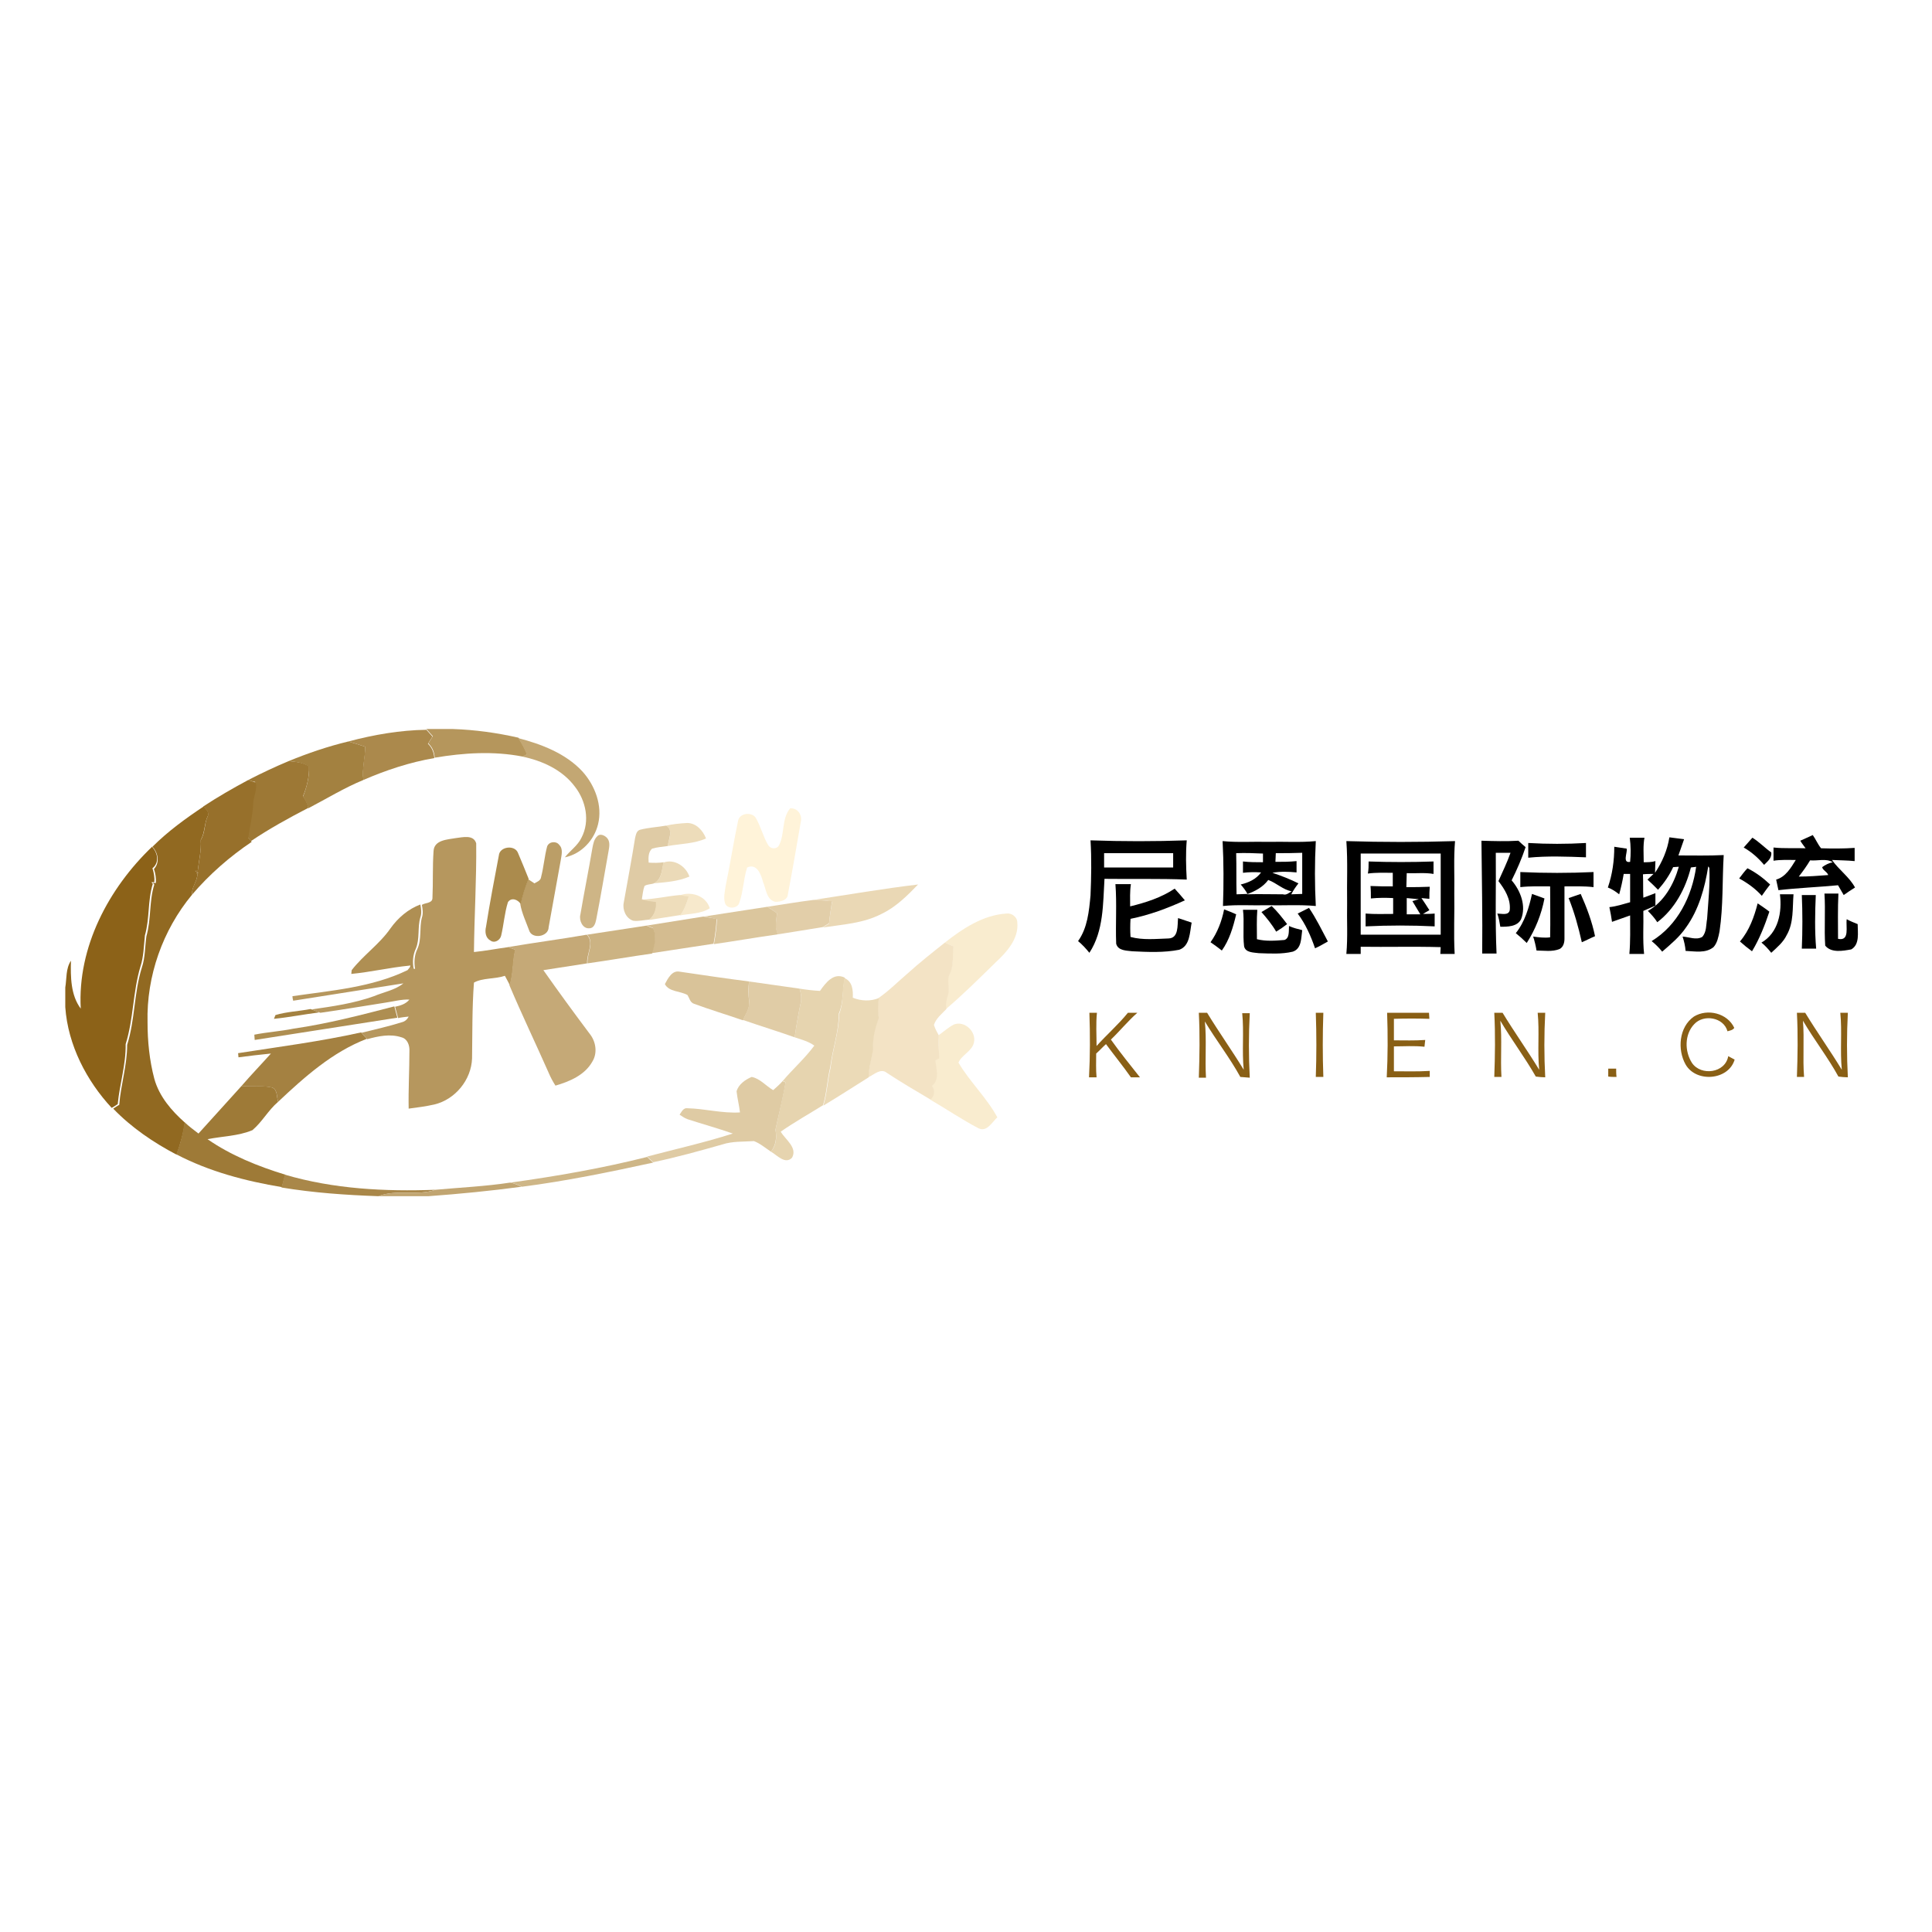 <?xml version="1.0" encoding="utf-8"?>
<!-- Generator: Adobe Illustrator 21.1.0, SVG Export Plug-In . SVG Version: 6.00 Build 0)  -->
<svg version="1.1" id="Layer_1" xmlns="http://www.w3.org/2000/svg" xmlns:xlink="http://www.w3.org/1999/xlink" x="0px" y="0px"
	 viewBox="0 0 512 512" style="enable-background:new 0 0 512 512;" xml:space="preserve">
<style type="text/css">
	.st0{fill:#FFFFFF;}
	.st1{fill:#B5965C;}
	.st2{fill:#AB894C;}
	.st3{fill:#C3A773;}
	.st4{fill:#A38140;}
	.st5{fill:#9D7835;}
	.st6{fill:#97702B;}
	.st7{fill:#916921;}
	.st8{fill:#FFF3D9;}
	.st9{fill:#EDDCBA;}
	.st10{fill:#DFCBA5;}
	.st11{fill:#B6975E;}
	.st12{fill:#CEB586;}
	.st13{fill:#BB9E67;}
	.st14{fill:#8C6218;}
	.st15{fill:#AB8B4D;}
	.st16{fill:#EBDAB8;}
	.st17{fill:#EAD8B5;}
	.st18{fill:#F7E9CC;}
	.st19{fill:#EEDDBB;}
	.st20{fill:#E2CEA9;}
	.st21{fill:#AF8F53;}
	.st22{fill:#DBC69D;}
	.st23{fill:#F9ECCF;}
	.st24{fill:#D4BC90;}
	.st25{fill:#CCB383;}
	.st26{fill:#C5A977;}
	.st27{fill:#F3E3C5;}
	.st28{fill:#D9C399;}
	.st29{fill:#E6D4AF;}
	.st30{fill:#EBDAB7;}
	.st31{fill:#E0CCA6;}
	.st32{fill:#AE8E51;}
	.st33{fill:#895F15;}
	.st34{fill:#A48141;}
	.st35{fill:#DFCBA4;}
	.st36{fill:#9E7A37;}
	.st37{fill:#CEB687;}
	.st38{fill:#A98749;}
	.st39{fill:#C1A571;}
</style>
<rect class="st0" width="512" height="512"/>
<g id="_x23_b5965cff">
	<path class="st1" d="M112.9,193.2h7.2c5.8,0.2,11.6,1,17.3,2.3c0.9,1.4,1.7,2.9,2.3,4.4c-0.3,0.2-0.9,0.5-1.2,0.6
		c-7.7-1.5-15.6-1-23.3,0.3c-0.1-1.5-0.6-2.8-1.7-3.8c0.4-0.6,0.8-1.3,1.2-1.9c-0.5-0.6-1.1-1.2-1.6-1.8L112.9,193.2z"/>
</g>
<g id="_x23_ab894cff">
	<path class="st2" d="M92.3,196.5c6.8-1.8,13.7-3,20.7-3.1c0.5,0.6,1.1,1.2,1.6,1.8c-0.4,0.6-0.8,1.3-1.2,1.9c1.1,1,1.6,2.4,1.7,3.8
		c-6.5,1.1-12.8,3.2-18.8,5.8c-0.4-3,0.4-5.9,0.5-8.8C95.3,197.4,93.8,196.9,92.3,196.5z"/>
</g>
<g id="_x23_c3a773ff">
	<path class="st3" d="M137.3,195.6c6.2,1.6,12.7,4.1,17.1,8.9c3.3,3.7,5.3,9,4.1,13.9c-1,4.2-4.4,7.9-8.8,8.8
		c1.4-1.8,3.4-3.1,4.4-5.2c2.3-4.4,1.2-9.8-1.8-13.6c-3.3-4.4-8.6-6.8-13.9-7.9c0.3-0.2,0.9-0.5,1.2-0.6
		C139,198.4,138.2,197,137.3,195.6z"/>
</g>
<g id="_x23_a38140ff">
	<path class="st4" d="M76.5,201.7c5.1-2.1,10.4-3.9,15.8-5.2c1.5,0.4,3,0.9,4.5,1.4c0,2.9-0.9,5.8-0.5,8.8c-5.1,2.1-9.8,5-14.6,7.5
		c-0.3-1.1-0.7-2.2-1.4-3.1c1-2.5,1.7-5.3,1.6-7.9C80.4,202.1,78.4,201.9,76.5,201.7z"/>
	<path class="st4" d="M73,269c3-0.9,6.2-1,9.3-1.6c0.8,0.3,1.6,0.6,2.3,0.9c-4,0.5-8,1.3-12,1.7L73,269z"/>
</g>
<g id="_x23_9d7835ff">
	<path class="st5" d="M65.8,206.7c3.5-1.8,7.1-3.5,10.7-5c1.9,0.2,3.8,0.3,5.4,1.4c0.1,2.7-0.6,5.5-1.6,7.9c0.7,0.9,1.2,2,1.4,3.1
		c-5.2,2.7-10.3,5.5-15.2,8.8c-0.2-0.3-0.7-0.8-0.9-1.1c0.4-3,1.3-6,1.3-9.1c0.1-1.9,1.1-3.6,0.7-5.5
		C67.3,207.2,66.3,206.9,65.8,206.7z"/>
</g>
<g id="_x23_97702bff">
	<path class="st6" d="M53.9,213.7c3.8-2.5,7.8-4.8,11.9-7c0.5,0.2,1.5,0.5,2,0.7c0.4,1.9-0.6,3.6-0.7,5.5c-0.1,3.1-0.9,6.1-1.3,9.1
		c0.2,0.3,0.7,0.8,0.9,1.1c-5.8,3.9-11.2,8.6-15.8,14c-0.2-2.1,1.5-3.6,1.4-5.6l-0.3-0.1l0.6-0.1l-0.9-0.5l0.7,0
		c0.3-2.7,1-5.4,0.8-8.2c1.2-1.9,0.9-4.2,1.8-6.2C55.6,215.3,54.5,214.4,53.9,213.7z"/>
</g>
<g id="_x23_916921ff">
	<path class="st7" d="M40.4,224.4c4.1-4.1,8.8-7.5,13.6-10.7c0.6,0.8,1.7,1.6,1,2.7c-0.9,2-0.7,4.3-1.8,6.2c0.2,2.8-0.5,5.4-0.8,8.2
		l-0.7,0l0.9,0.5l-0.6,0.1l0.3,0.1c0.1,2-1.6,3.6-1.4,5.6c-7.8,9.4-12.1,21.6-11.8,33.8c0,5,0.5,10.1,1.8,15
		c1.3,4.7,4.6,8.5,8.1,11.6c-0.4,2.9-1.2,5.7-2.2,8.5c-6.1-3.2-12-7.2-16.8-12.2c0.5-0.3,1-0.7,1.6-1c0.4-5.3,2.1-10.5,2.1-15.9
		c2.1-6.7,1.8-13.8,3.9-20.5c0.9-2.7,0.8-5.5,1.2-8.3c1.3-4.5,0.7-9.3,2.1-13.7l-0.4-0.4l0.8,0c0.1-1.3-0.1-2.5-0.5-3.7
		C42.4,228.6,41.9,226,40.4,224.4z"/>
</g>
<g id="_x23_fff3d9ff">
	<path class="st8" d="M209.4,214.2c2-0.1,3.3,1.8,2.8,3.7c-1.1,6.4-2.2,12.8-3.4,19.1c-0.1,1.6-2,2-3.3,2c-2.4-0.5-2.5-3.5-3.3-5.3
		c-0.5-1.9-1.6-5-4.2-3.8c-1,3.1-1,6.4-2.1,9.4c-0.5,1.6-3.4,1.7-3.8-0.1c-0.4-1.4,0-2.9,0.2-4.4c1.2-5.8,2.1-11.6,3.3-17.3
		c0.4-2,3.4-2.4,4.6-0.9c1.4,2.3,2,5.1,3.4,7.4c0.7,1.1,2.4,1.1,2.9-0.1C208,220.9,207.1,217,209.4,214.2z"/>
</g>
<g id="_x23_eddcbaff">
	<path class="st9" d="M176.5,218.8c1.8-0.4,3.7-0.6,5.6-0.7c2.4,0,4.2,2,5,4.1c-3.1,1.4-6.7,1.4-10.1,2
		C177.1,222.5,178.6,220,176.5,218.8z"/>
</g>
<g id="_x23_dfcba5ff">
	<path class="st10" d="M169.6,219.9c2.3-0.6,4.6-0.7,6.9-1.1c2.1,1.1,0.6,3.6,0.5,5.4c-1.4,0.2-2.8,0.3-4.2,0.7
		c-1,0.9-1,2.4-0.9,3.7c1.3,0.1,2.7,0.1,4-0.1c-0.5,2-0.5,4.6-2.6,5.6c-0.8,0.3-1.8,0.2-2.5,0.7c-0.4,1.1-0.5,2.3-0.7,3.5
		c1.3,0.3,2.5,0.5,3.8,0.6c0.2,1.8-0.3,3.6-1.8,4.8c-1.4,0.1-2.9,0.5-4.3,0.3c-1.9-0.6-2.9-2.9-2.5-4.8c1-5.7,2.1-11.4,3-17.1
		C168.5,221.4,168.6,220.2,169.6,219.9z"/>
</g>
<g id="_x23_b6975eff">
	<path class="st11" d="M120.8,222.1c1.8-0.2,4.7-1,5.4,1.4c0.1,9.6-0.5,19.2-0.6,28.8c3-0.3,6.1-0.9,9.1-1.3
		c0.5,0.2,1.4,0.5,1.9,0.7c-0.8,3.1-0.5,6.4-1.5,9.4c-0.4-0.9-0.9-1.7-1.3-2.5c-2.6,0.9-5.9,0.5-8.2,1.8c-0.5,6.7-0.4,13.4-0.5,20.1
		c-0.2,5.7-4.5,10.9-10,12.2c-2.2,0.5-4.5,0.8-6.8,1.1c-0.1-5.1,0.2-10.2,0.2-15.2c0.1-1.5-0.5-3.3-2.1-3.7c-3-1-6.2-0.3-9.1,0.5
		c-0.5-0.6-1-1.1-1.5-1.7c3.6-0.9,7.2-1.7,10.7-2.8c0.8-0.2,1.4-0.7,1.8-1.5c-0.9,0.1-1.9,0.2-2.8,0.4c-0.3-1-0.5-2-0.8-3
		c1.4-0.3,2.8-0.7,3.8-1.9c-2.1-0.1-4.2,0.5-6.3,0.8c-5.8,0.9-11.6,1.9-17.3,2.7c-0.8-0.3-1.6-0.6-2.3-0.9
		c5.6-0.8,11.2-1.6,16.5-3.5c2.6-1.1,5.6-1.6,7.8-3.4c-9.7,1.5-19.5,3.1-29.2,4.6c-0.1-0.3-0.2-0.9-0.2-1.2
		c10.3-1.5,21-2.3,30.5-6.9c0.2-0.3,0.7-0.8,0.9-1.1l0.2-0.1l0,0.6c0.2,0.1,0.7,0.2,0.9,0.3c-0.3-1.8-0.2-3.6,0.6-5.3
		c1.2-2.6,0.5-5.6,1.2-8.3c0.4-1.1,0.2-2.3,0-3.4c0.9-0.6,2.7-0.4,2.8-1.7c0.2-4.2,0-8.4,0.3-12.6
		C115.1,222.6,118.5,222.5,120.8,222.1z"/>
</g>
<g id="_x23_ceb586ff">
	<path class="st12" d="M158.3,221.6c0.7-0.8,2-0.2,2.6,0.5c0.8,0.9,0.6,2.2,0.4,3.3c-1.1,6.1-2.1,12.2-3.3,18.3
		c-0.2,1-0.6,2.3-1.8,2.3c-1.8,0.2-2.8-2.1-2.4-3.6c1-5.9,2.2-11.8,3.2-17.7C157.2,223.7,157.4,222.4,158.3,221.6z"/>
</g>
<g id="_x23_000000ff">
	<path d="M477.1,222.8c1.1-0.5,2.2-1,3.3-1.5c0.8,1.1,1.3,2.4,2.2,3.5c3,0.1,5.9,0.1,8.9-0.1c0,1.2,0,2.3,0,3.5c-2-0.2-4-0.2-6-0.3
		c1.8,2.6,4.6,4.5,6.1,7.3c-1,0.6-2,1.3-3,2c-0.5-0.9-1-1.7-1.5-2.6c-5.3,0.5-10.5,0.7-15.8,1.3c-0.2-0.9-0.4-1.9-0.6-2.8
		c2.5-0.7,3.9-3.1,5.2-5.2c-2,0-4-0.1-5.9,0.2c0-1.2,0-2.4,0-3.5c2.8,0.3,5.7,0.1,8.5,0.2C478,224.1,477.5,223.5,477.1,222.8
		 M479.7,228c-0.9,1.5-1.9,2.9-3,4.3c2.6,0,5.2-0.2,7.8-0.4c-0.3-0.9-1.5-1.3-1.6-2.1c0.8-0.6,1.8-1.1,2.8-1.3
		C483.9,227.4,481.7,228.2,479.7,228z"/>
	<path d="M431.9,222c1.3,0,2.6,0,3.9,0c-0.4,2.1-0.2,4.3-0.2,6.5c1,0,2.1,0,3.1-0.3c0,1-0.1,2-0.1,3.1c1.9-2.8,3.3-6.1,3.8-9.4
		c1.3,0.2,2.6,0.3,3.9,0.5c-0.5,1.4-1,2.9-1.5,4.3c4,0,8,0.1,12-0.1c-0.4,6.7-0.1,13.5-1.1,20.2c-0.3,1.5-0.6,3.1-1.6,4.2
		c-2.1,1.7-4.9,1.1-7.4,1c-0.1-1.3-0.4-2.6-0.8-3.8c1.7,0.1,3.6,1,5.2,0.1c1.2-1.3,1-3.2,1.3-4.8c0.3-4.5,0.8-9,0.6-13.5
		c-0.1-0.1-0.2-0.3-0.3-0.4c-0.9,5.7-2.5,11.5-5.9,16.2c-1.7,2.5-4,4.4-6.3,6.4c-0.8-1-1.8-2-2.8-2.8c6.9-4.2,10.7-11.9,11.8-19.7
		c-0.3,0.1-1,0.1-1.4,0.2c-1.4,5.6-4.3,11-8.9,14.5c-0.7-1.1-1.6-2.1-2.5-3c4.3-2.4,6.9-7.1,8.2-11.7c-0.4,0-1.1,0.1-1.5,0.1
		c-1,2.2-2.4,4.2-4,6c-0.9-0.9-1.8-1.8-2.8-2.7c0.4-0.4,1.2-1.1,1.6-1.5c-1,0-1.9,0-2.8,0.1c0.1,2.1,0,4.1,0.1,6.2
		c1.1-0.4,2.1-0.8,3.2-1.2c0,1.1,0,2.2,0,3.3c-1.1,0.5-2.1,0.9-3.2,1.4c0.1,3.8-0.2,7.6,0.2,11.4c-1.3,0-2.6,0-3.9,0
		c0.3-3.4,0.2-6.8,0.2-10.2c-1.6,0.6-3.2,1.1-4.8,1.7c-0.2-1.3-0.4-2.6-0.7-3.9c1.9-0.2,3.7-0.8,5.5-1.3c0-2.5,0-5,0-7.5
		c-0.4,0-1.3,0-1.7,0c-0.3,1.8-0.7,3.6-1.2,5.4c-0.9-0.7-1.9-1.4-3-1.8c1.2-3.5,1.7-7.1,1.7-10.8c1.1,0.2,2.2,0.3,3.3,0.5
		c0.2,1.1-1.2,3.9,0.9,3.5C432.2,226.4,432.2,224.2,431.9,222z"/>
	<path d="M462.1,224.6c0.8-0.9,1.6-1.8,2.3-2.6c1.8,1.1,3.3,2.7,5,3.9c0.2,1.5-1,2.4-1.9,3.3C466,227.4,464.2,225.8,462.1,224.6z"/>
	<path d="M289,222.7c8.5,0.3,17,0.3,25.5,0c-0.3,3.5-0.2,6.9,0,10.4c-7.3-0.3-14.6-0.1-21.8-0.2c-0.4,6.6-0.2,13.8-4,19.6
		c-0.9-1.1-1.9-2.2-3-3.1c2.5-3.5,2.9-7.9,3.3-12.1C289.2,232.5,289.3,227.6,289,222.7 M292.6,226.1c0,1.3,0,2.5,0,3.8
		c6.1,0,12.2,0,18.3,0c0-1.3,0-2.5,0-3.8C304.8,226.1,298.7,226.1,292.6,226.1z"/>
	<path d="M324,222.9c4,0.4,8.1,0.1,12.2,0.2c4.1-0.1,8.3,0.2,12.5-0.2c-0.3,5.7-0.3,11.5,0,17.2c-4.3-0.4-8.7-0.1-13-0.2
		c-3.9,0.1-7.8-0.2-11.6,0.2C324.3,234.4,324.3,228.6,324,222.9 M327.6,226.1c0.1,3.6,0,7.2,0.1,10.9c1,0,2-0.1,2.9-0.1
		c-0.5-0.9-1.1-1.7-1.8-2.5c2.1-0.5,4.1-1.4,5.4-3.2c-1.6-0.1-3.2-0.1-4.8,0.1c0-1,0-2,0-3c1.8,0.2,3.5,0.2,5.3,0.2
		c0-0.8,0-1.6,0-2.3C332.4,226.1,330,226,327.6,226.1 M338.1,226.1c0,0.8-0.1,1.6-0.1,2.3c1.9,0,3.7,0,5.6-0.2c0,1,0,2,0,3
		c-2.1-0.2-4.3-0.3-6.4,0.1c2.4,0.8,4.7,1.7,6.9,2.8c-0.7,0.9-1.4,1.9-1.9,2.9c0.7,0,2.2-0.1,2.9-0.1c0-3.6,0-7.2,0-10.9
		C342.7,226.1,340.4,226.1,338.1,226.1 M330.4,237c3.2-0.1,6.4,0,9.6,0c0.9,0.3,1.6-0.4,2.3-0.8c-2.3-0.4-4-2.2-6.2-3
		C334.7,235.1,332.6,236.2,330.4,237z"/>
	<path d="M356.8,222.9c9.6,0.3,19.2,0.3,28.8,0c-0.4,4.6-0.1,9.3-0.2,13.9c0.1,5.3-0.2,10.6,0.1,16c-1.3,0-2.5,0-3.8,0
		c0-0.4,0.1-1.4,0.1-1.8c-7.1-0.2-14.2,0-21.2-0.1c0,0.6,0,1.3,0,1.9c-1.3,0-2.5,0-3.8,0c0.4-4.5,0.1-9,0.2-13.4
		C356.9,233.8,357.2,228.4,356.8,222.9 M360.6,226.2c0,7.2,0,14.3,0,21.5c7.1,0,14.1,0,21.2,0c0-7.2,0-14.3,0-21.5
		C374.8,226.2,367.7,226.2,360.6,226.2z"/>
	<path d="M392.6,222.8c3.3,0.1,6.5,0.2,9.8,0c0.6,0.6,1.2,1.1,1.9,1.7c-1,3-2.3,6-3.7,8.8c2.4,2.8,3.9,6.8,2.5,10.3
		c-1,2-3.6,2-5.5,2c-0.2-1.2-0.4-2.4-0.8-3.5c1.1,0,3,0.6,3.3-0.9c0.3-2.9-1.3-5.5-3-7.7c1.1-2.5,2.3-4.9,3.2-7.5
		c-1.3,0-2.6,0-3.9,0c0.1,8.9-0.2,17.8,0.2,26.7c-1.3,0-2.6,0-3.8,0C392.9,242.8,392.7,232.8,392.6,222.8z"/>
	<path d="M405,223.4c5.1,0.3,10.2,0.3,15.3,0c0,1.3,0,2.5,0,3.8c-5.1-0.2-10.2-0.4-15.3,0.1C405,226,405,224.7,405,223.4z"/>
	<path d="M362.7,228.3c5.7,0.2,11.5,0.2,17.2,0c0,1.1,0,2.2,0,3.3c-2.3-0.4-4.7-0.1-7.1-0.2c0,1.2-0.1,2.5-0.1,3.7
		c2.1,0,4.1,0,6.2-0.1c-0.1,1.1-0.1,2.1-0.1,3.2c-0.7-0.1-1.4-0.1-2.1-0.2c0.7,1,1.4,2.1,2.1,3.2c-0.4,0.2-1.3,0.8-1.7,1
		c1,0,2.1,0,3.1-0.1c0,1.1,0,2.3,0,3.4c-6.1-0.3-12.2-0.3-18.3,0c0-1.1,0-2.3,0-3.4c2.4,0.2,4.9,0.1,7.3,0.1c0-1.4,0-2.8,0-4.2
		c-2-0.1-3.9-0.1-5.9,0.1c0-1.1,0-2.2-0.1-3.3c2,0.1,3.9,0.1,5.9,0.1c0-1.2,0-2.4,0-3.6c-2.2,0-4.4-0.1-6.6,0.2
		C362.7,230.5,362.7,229.4,362.7,228.3 M372.8,238c0,1.4,0,2.9,0,4.3c1.2,0,2.4,0,3.6,0c-0.7-1.2-1.4-2.3-2.1-3.5
		c0.4-0.1,1.3-0.4,1.7-0.5C374.9,238.2,373.9,238.1,372.8,238z"/>
	<path d="M460.9,232.8c0.7-0.9,1.4-1.9,2.2-2.7c2.2,1.1,4.2,2.6,6,4.3c-0.8,1-1.5,2-2.2,3C465.2,235.5,463.1,234,460.9,232.8z"/>
	<path d="M402.9,231.1c6.5,0.3,13,0.3,19.4,0c0,1.3,0,2.7,0,4c-2.6-0.3-5.1-0.2-7.7-0.2c0,4.6,0,9.2,0,13.9c0,1-0.3,2.2-1.3,2.7
		c-2,0.8-4.1,0.4-6.1,0.4c-0.2-1.2-0.5-2.5-0.9-3.7c1.5,0.2,3,0.4,4.5,0.2c0.1-4.5,0-9,0-13.5c-2.6,0-5.3-0.1-7.9,0.2
		C402.9,233.8,402.9,232.4,402.9,231.1z"/>
	<path d="M295.6,234.3c1.4,0,2.7,0,4.1,0c-0.3,2-0.2,3.9-0.2,5.9c4.1-1,8.2-2.3,11.8-4.7c0.9,1,1.9,2.1,2.7,3.1
		c-4.6,2.1-9.4,3.9-14.4,4.9c-0.1,1.6-0.1,3.2,0,4.8c3.3,0.9,6.8,0.5,10.1,0.4c2.7-0.1,2.3-3.5,2.5-5.4c1.2,0.4,2.4,0.8,3.6,1.2
		c-0.5,2.5-0.4,6.2-3.3,7.2c-4.1,0.8-8.3,0.6-12.4,0.4c-1.5-0.2-3.8-0.1-4.3-2C295.6,244.8,296,239.5,295.6,234.3z"/>
	<path d="M406,236.9c1.1,0.4,2.2,0.8,3.3,1.2c-0.8,4.2-2.4,8.2-4.7,11.8c-0.9-0.9-1.9-1.8-2.9-2.6
		C404.1,244.3,405.2,240.5,406,236.9z"/>
	<path d="M415.7,238c1.1-0.4,2.1-0.7,3.2-1.1c1.6,3.6,3,7.3,3.8,11.2c-1.2,0.5-2.3,1.1-3.5,1.6C418.3,245.7,417.2,241.7,415.7,238z"
		/>
	<path d="M483.5,236.8c1.2,0,2.5,0,3.7,0c-0.2,4-0.1,8-0.1,12c3.2,0.7,2-3.3,2.3-5.2c0.9,0.5,1.9,0.9,2.9,1.3c0,2.2,0.6,5.4-1.7,6.7
		c-2.2,0.4-5.3,1-6.9-1C483.4,246.1,483.8,241.4,483.5,236.8z"/>
	<path d="M471.7,237c1.2,0,2.4,0,3.6,0c-0.3,3.6,0.1,7.5-1.8,10.8c-0.9,1.9-2.6,3.3-4.1,4.7c-0.8-1-1.6-1.9-2.6-2.7
		C471.3,247.2,472.3,241.7,471.7,237z"/>
	<path d="M477.5,237.2c1.2,0,2.5,0,3.7,0c-0.2,4.7-0.3,9.5,0.1,14.2c-1.3,0-2.6,0-3.8,0C477.7,246.6,477.7,241.9,477.5,237.2z"/>
	<path d="M465.8,239.4c1,0.7,2.1,1.4,3.1,2.2c-1.2,3.6-2.6,7.2-4.6,10.5c-1.1-0.8-2.2-1.7-3.2-2.6
		C463.6,246.6,464.9,242.9,465.8,239.4z"/>
	<path d="M334.3,241.7c0.9-0.5,1.8-1.1,2.7-1.6c1.5,1.4,2.8,3.1,4.1,4.8c-0.9,0.7-1.9,1.4-2.9,2C337.1,245,335.7,243.3,334.3,241.7z
		"/>
	<path d="M324.4,241c1.1,0.4,2.1,0.8,3.2,1.3c-0.8,3.4-1.8,6.8-3.8,9.6c-1-0.8-2-1.5-3-2.2C322.6,247.2,323.8,244.1,324.4,241z"/>
	<path d="M329.4,241.1c1.3,0,2.5,0,3.8,0c-0.2,2.6-0.1,5.2-0.1,7.8c2.4,0.6,4.9,0.4,7.3,0.2c1.4-0.5,1.1-2.4,1.2-3.7
		c1.1,0.5,2.3,0.8,3.5,1.1c-0.3,2-0.1,4.9-2.5,5.7c-2.9,0.7-6,0.5-9,0.4c-1.4-0.2-3.5-0.1-3.9-1.8
		C329.3,247.5,329.8,244.3,329.4,241.1z"/>
	<path d="M343.9,242.1c1-0.5,2-1,3-1.5c1.9,2.8,3.4,5.9,5,8.9c-1.1,0.6-2.2,1.3-3.4,1.8C347.4,248.1,346,244.9,343.9,242.1z"/>
</g>
<g id="_x23_bb9e67ff">
	<path class="st13" d="M145,224.3c0.5-1.3,2.4-1.5,3.2-0.4c1.1,1.1,0.6,2.7,0.4,4.1c-1.1,5.9-2.1,11.8-3.2,17.7
		c0,2.6-4.5,3.3-5.2,0.8c-0.8-2.2-1.9-4.5-2.3-6.8c0.5-2.3,1.2-4.6,2.1-6.7c0.5,0.4,1.1,0.7,1.6,1.1c0.7-0.4,1.7-0.7,1.8-1.7
		C144.1,229.7,144.3,226.9,145,224.3z"/>
</g>
<g id="_x23_8c6218ff">
	<path class="st14" d="M21.4,267.3c-0.9-16.3,7.4-31.9,18.9-42.9c1.5,1.6,2,4.2,0.1,5.7c0.4,1.2,0.6,2.5,0.5,3.7l-0.8,0l0.4,0.4
		c-1.4,4.5-0.8,9.2-2.1,13.7c-0.3,2.8-0.3,5.6-1.2,8.3c-2,6.7-1.8,13.8-3.9,20.5c0.1,5.4-1.6,10.6-2.1,15.9c-0.5,0.3-1,0.7-1.6,1
		C23,286.5,18,277,17.3,266.9v-5.2c0.4-2.4,0.1-5,1.5-7.1C18.7,258.8,18.7,263.7,21.4,267.3z"/>
</g>
<g id="_x23_ab8b4dff">
	<path class="st15" d="M132.2,226.7c0.2-2.4,4.3-2.9,5.1-0.6c1,2.3,1.9,4.6,2.8,6.8c-0.9,2.2-1.6,4.4-2.1,6.7
		c-0.7-1.2-2.5-1.9-3.4-0.5c-0.9,2.9-1.1,6-1.8,8.9c-0.3,1.2-1.8,2.1-2.9,1.2c-1.3-0.7-1.4-2.4-1.1-3.6
		C129.8,239.3,131,233,132.2,226.7z"/>
</g>
<g id="_x23_ebdab8ff">
	<path class="st16" d="M175.8,228.6c2.9-1.1,6,1,6.9,3.7c-3,1.3-6.3,1.5-9.5,1.8C175.4,233.2,175.3,230.6,175.8,228.6z"/>
</g>
<g id="_x23_ead8b5ff">
	<path class="st17" d="M215.5,238.5c9.3-1.4,18.5-3,27.8-4.1c-2.9,3-5.9,6-9.7,7.8c-4.8,2.5-10.3,2.8-15.6,3.6
		c0.6-0.3,1.1-0.7,1.7-1c0.2-2,0.5-3.9,0.8-5.9C218.8,238.6,217.2,238.5,215.5,238.5z"/>
</g>
<g id="_x23_f7e9ccff">
	<path class="st18" d="M180.1,237.3c3.1-1.2,7,0.1,8,3.4c-2.3,1.5-5.3,1.4-7.9,1.9c1.1-1.4,1.8-3.2,2.2-4.9
		C181.7,237.5,180.9,237.4,180.1,237.3z"/>
</g>
<g id="_x23_eeddbbff">
	<path class="st19" d="M170,238.4c3.4-0.1,6.7-0.9,10.1-1.2c0.8,0.1,1.6,0.3,2.4,0.4c-0.5,1.7-1.1,3.5-2.2,4.9
		c-2.8,0.4-5.5,0.9-8.3,1.3c1.4-1.2,2-3,1.8-4.8C172.5,238.9,171.2,238.7,170,238.4z"/>
</g>
<g id="_x23_e2cea9ff">
	<path class="st20" d="M203.4,240.3c4-0.6,8.1-1.3,12.1-1.8c1.7,0,3.3,0.2,5,0.3c-0.3,2-0.6,3.9-0.8,5.9c-0.6,0.3-1.1,0.7-1.7,1
		c-3.9,0.6-7.8,1.3-11.8,1.9c-1.1-1.7-0.4-3.7-0.3-5.6C205,241.4,204.2,240.8,203.4,240.3z"/>
</g>
<g id="_x23_af8f53ff">
	<path class="st21" d="M103.5,246c2-2.8,4.7-5.1,7.9-6.3c0.2,1.1,0.4,2.3,0,3.4c-0.8,2.7-0.1,5.7-1.2,8.3c-0.8,1.7-0.9,3.5-0.6,5.3
		c-0.2-0.1-0.7-0.2-0.9-0.3l0-0.6l-0.2,0.1c-5.2,0.5-10.2,1.7-15.4,2.2c0-0.3,0.1-0.8,0.1-1C96.3,253.1,100.6,250.2,103.5,246z"/>
</g>
<g id="_x23_dbc69dff">
	<path class="st22" d="M186.5,242.9c5.6-0.9,11.3-1.7,16.9-2.6c0.8,0.6,1.7,1.1,2.5,1.7c-0.1,1.9-0.7,3.8,0.3,5.6
		c-5.7,0.8-11.4,1.8-17,2.6c0.4-2.2,0.7-4.4,0.8-6.6C188.8,243.3,187.6,243,186.5,242.9z"/>
</g>
<g id="_x23_f9eccfff">
	<path class="st23" d="M250.4,249.8c4.7-3.7,10.1-7.3,16.3-7.7c1.4-0.2,2.9,0.9,2.9,2.4c0.4,4.3-2.8,7.8-5.7,10.5
		c-4.3,4.2-8.6,8.5-13.2,12.4c-0.2-1.2,0-2.4,0.4-3.6c0.7-1.9-0.5-4.1,0.6-5.9c1-2.2,0.7-4.7,0.9-7.1
		C251.9,250.5,251.2,250.1,250.4,249.8z"/>
	<path class="st23" d="M248.8,274.3c1.3-0.9,2.6-2.1,4-2.8c2.8-1.1,6,1.9,5.3,4.8c-0.5,2.3-3.2,3.2-4.1,5.3c3,5.1,7.5,9.3,10.3,14.5
		c-1.4,1.3-2.8,4-5,2.9c-4.4-2.3-8.5-5.1-12.8-7.6c1.1-1,1.3-2.4,0.4-3.6c2-1.8,1.1-4.5,0.9-6.8c0.2-0.1,0.7-0.4,1-0.5
		C248.8,278.4,248.7,276.4,248.8,274.3z"/>
</g>
<g id="_x23_d4bc90ff">
	<path class="st24" d="M171.3,245.3c5-0.8,10.1-1.6,15.1-2.4c1.2,0.2,2.4,0.4,3.5,0.6c-0.1,2.2-0.4,4.4-0.8,6.6
		c-5.5,0.8-10.9,1.7-16.4,2.5c0.7-2.1,1.3-4.6,0.3-6.7C172.7,245.8,171.8,245.4,171.3,245.3z"/>
</g>
<g id="_x23_ccb383ff">
	<path class="st25" d="M155.6,247.7c5.2-0.8,10.5-1.6,15.7-2.4c0.4,0.2,1.3,0.5,1.8,0.7c1,2.1,0.4,4.6-0.3,6.7
		c-5.7,0.8-11.4,1.8-17.1,2.6C155.5,252.7,157.6,249.8,155.6,247.7z"/>
</g>
<g id="_x23_c5a977ff">
	<path class="st26" d="M134.6,251c7-1.2,14-2.1,20.9-3.3c2.1,2.1-0.1,5,0.1,7.6c-3.9,0.6-7.7,1.2-11.6,1.8c4,5.7,8.1,11.3,12.3,16.9
		c1.6,2,2.1,5,0.7,7.3c-2,3.6-6,5.3-9.8,6.4c-0.7-1.1-1.3-2.2-1.8-3.4c-3.4-7.7-7.1-15.4-10.4-23.2c1-3,0.7-6.3,1.5-9.4
		C136,251.5,135.1,251.1,134.6,251z"/>
</g>
<g id="_x23_f3e3c5ff">
	<path class="st27" d="M240.5,258c3.2-2.9,6.5-5.5,9.9-8.2c0.8,0.3,1.5,0.7,2.3,1c-0.3,2.4,0.1,4.9-0.9,7.1c-1.1,1.9,0.1,4-0.6,5.9
		c-0.4,1.2-0.6,2.4-0.4,3.6c-1.2,1.3-2.7,2.4-3.3,4.2c0.3,1,0.8,1.9,1.3,2.8c-0.1,2,0,4.1,0.1,6.1c-0.2,0.1-0.7,0.4-1,0.5
		c0.2,2.3,1.2,5-0.9,6.8c0.9,1.2,0.7,2.6-0.4,3.6c-3.9-2.3-7.8-4.6-11.6-7.1c-1.6-1.3-3.4,0.5-4.9,1.2c0.1-2.5,0.8-5,1.2-7.4
		c-0.2-2.9,0.5-5.7,1.5-8.3c-0.3-1.8-0.2-3.5,0-5.3C235.7,262.5,238,260.1,240.5,258z"/>
</g>
<g id="_x23_d9c399ff">
	<path class="st28" d="M176.2,260.8c0.8-1.5,1.9-3.7,3.9-3.3c6.1,0.9,12.2,1.8,18.4,2.6c-0.2,1.7-0.2,3.4,0,5.1
		c0.4,1.9-0.9,3.5-1.6,5.2c-4.3-1.5-8.7-2.8-13-4.4c-1-0.3-1.2-1.5-1.7-2.3C180.3,262.6,177.3,262.9,176.2,260.8z"/>
</g>
<g id="_x23_e6d4afff">
	<path class="st29" d="M217.3,262.6c1.5-2.1,3.6-5,6.6-3.5c-0.7,3.1-0.3,6.5-1.6,9.5c0,4.9-1.7,9.5-2.3,14.3
		c-0.8,3.3-0.9,6.8-1.9,10c-3.7,2.3-7.6,4.5-11.2,7c1.2,2.1,4.5,4.2,3,6.9c-1.8,1.9-4-0.7-5.6-1.6c1.4-1.6,1.6-3.8,1.2-5.8
		c0.9-4.2,1.9-8.4,2.7-12.6c-0.2-0.1-0.6-0.3-0.8-0.3c2.7-3.2,5.9-6,8.4-9.4c-1.5-1.1-3.4-1.6-5.2-2.2c0.4-2.9,0.9-5.8,1.5-8.7
		c0.4-1.4,0.2-2.9-0.2-4.2C213.7,262.3,215.5,262.5,217.3,262.6z"/>
</g>
<g id="_x23_ebdab7ff">
	<path class="st30" d="M223.8,259.2c2.1,0.9,2.3,3.2,2.2,5.2c2.2,0.9,4.7,1,6.9,0.1c-0.2,1.8-0.3,3.5,0,5.3c-1,2.7-1.7,5.5-1.5,8.3
		c-0.4,2.5-1.2,4.9-1.2,7.4c-4,2.5-8,5.1-12,7.5c1-3.3,1.1-6.7,1.9-10c0.5-4.8,2.2-9.4,2.3-14.3
		C223.6,265.6,223.1,262.3,223.8,259.2z"/>
</g>
<g id="_x23_e0cca6ff">
	<path class="st31" d="M198.5,260.1c4.5,0.6,8.9,1.3,13.4,1.9c0.4,1.4,0.6,2.8,0.2,4.2c-0.6,2.9-1.1,5.8-1.5,8.7
		c-4.5-1.6-9.1-3-13.7-4.6c0.7-1.7,1.9-3.3,1.6-5.2C198.3,263.5,198.4,261.8,198.5,260.1z"/>
</g>
<g id="_x23_ae8e51ff">
	<path class="st32" d="M77.8,272.6c9-1.3,17.9-3.6,26.7-5.9c0.3,1,0.5,2,0.8,3c-12.6,2-25.2,3.9-37.8,5.9c0-0.3-0.1-1-0.1-1.4
		C70.9,273.5,74.4,273.3,77.8,272.6z"/>
</g>
<g id="_x23_895f15ff">
	<path class="st33" d="M288.7,268.4c0.5,0,1.5,0,2,0c-0.3,2.9-0.1,5.8-0.1,8.8c2.7-3,5.8-5.7,8.3-8.8c0.6,0,1.9,0,2.5,0
		c-2.5,2.2-4.6,4.8-7,7.1c2.4,3.4,5.1,6.7,7.7,10c-0.8,0-1.6,0-2.4,0c-2.1-3-4.4-5.8-6.6-8.8c-0.9,0.8-1.7,1.7-2.6,2.5
		c0,2.1-0.1,4.2,0.1,6.3c-0.5,0-1.5,0-2,0C288.9,279.8,288.9,274.1,288.7,268.4z"/>
	<path class="st33" d="M317.7,268.4c0.5,0,1.6,0,2.2,0c3.1,5.1,6.6,10,9.7,15.1c-0.5-5,0.1-10-0.4-15c0.5,0,1.5,0,2,0
		c-0.3,5.7-0.3,11.4,0,17.1c-0.8-0.1-1.7-0.1-2.5-0.2c-2.8-5.1-6.4-9.7-9.4-14.7c0.5,4.9,0,9.9,0.3,14.9c-0.5,0-1.5,0-1.9,0
		C317.9,279.8,318,274.1,317.7,268.4z"/>
	<path class="st33" d="M348.7,268.4c0.5,0,1.5,0,2,0c-0.2,5.7-0.2,11.4,0,17c-0.5,0-1.5,0-2,0C348.9,279.8,348.9,274.1,348.7,268.4z
		"/>
	<path class="st33" d="M367.6,268.4c3.7,0,7.4,0,11.1,0c0,0.4,0.1,1.2,0.1,1.6c-3.1-0.1-6.3-0.1-9.4,0c0,1.9,0,3.8,0,5.7
		c2.8,0,5.5,0.1,8.3-0.1c-0.1,0.6-0.1,1.2-0.2,1.8c-2.7-0.3-5.4-0.1-8.1-0.1c0,2.2,0,4.4,0,6.6c3.2,0,6.3,0.1,9.5-0.1
		c0,0.4,0,1.2,0,1.6c-3.8,0.1-7.6,0.1-11.4,0.1C367.8,279.8,367.8,274.1,367.6,268.4z"/>
	<path class="st33" d="M396,268.4c0.5,0,1.6,0,2.2,0c3.1,5.1,6.6,10,9.7,15.1c-0.5-5,0.1-10.1-0.4-15.1c0.5,0,1.5,0,2,0
		c-0.3,5.7-0.3,11.4,0,17.1c-0.8,0-1.7-0.1-2.5-0.2c-2.9-5.1-6.4-9.7-9.4-14.8c0.5,5,0,9.9,0.3,14.9c-0.5,0-1.5,0-1.9,0
		C396.2,279.8,396.3,274.1,396,268.4z"/>
	<path class="st33" d="M448.9,269.4c3.6-2.2,8.9-0.9,10.7,3c-0.4,0.6-1.1,0.7-1.8,0.9c-1-3.7-6.3-4.6-8.8-1.9
		c-2.6,2.7-2.6,7.2-0.6,10.3c2.4,3.5,8.8,2.7,9.6-1.8c0.4,0.2,1.3,0.7,1.7,0.9c-1.6,5.5-10.2,6.2-13,1.3
		C444.5,278.2,444.9,272.2,448.9,269.4z"/>
	<path class="st33" d="M476.2,268.4c0.5,0,1.7,0,2.2,0c3.1,5.1,6.6,10,9.7,15.1c-0.5-5,0.1-10.1-0.4-15.1c0.5,0,1.5,0,2,0
		c-0.3,5.7-0.3,11.4,0,17.1c-0.8,0-1.7-0.1-2.5-0.2c-2.8-5.1-6.4-9.7-9.4-14.8c0.4,5-0.1,9.9,0.3,14.9c-0.5,0-1.5,0-1.9,0
		C476.4,279.8,476.5,274.1,476.2,268.4z"/>
	<path class="st33" d="M426.2,283.2c0.7,0,1.4,0,2.1,0c0,0.7,0,1.5,0.1,2.2c-0.8,0-1.5,0-2.2-0.1
		C426.2,284.7,426.2,283.9,426.2,283.2z"/>
</g>
<g id="_x23_a48141ff">
	<path class="st34" d="M63.1,279.1c10.9-1.7,21.8-3.1,32.6-5.5c0.5,0.6,1,1.1,1.5,1.7c-9.1,3.5-16.5,10.1-23.5,16.7
		c-0.4-1.3-0.1-3.2-1.6-3.8c-2.6-0.5-5.4-0.3-8.1-0.4c2.5-2.9,5.2-5.7,7.8-8.6c-2.9,0.3-5.7,0.6-8.6,1L63.1,279.1z"/>
</g>
<g id="_x23_dfcba4ff">
	<path class="st35" d="M195.2,289.2c0.5-1.8,2.3-3.1,4-3.8c2.2,0.4,3.8,2.4,5.7,3.5c0.9-0.8,1.7-1.5,2.5-2.4
		c0.2,0.1,0.6,0.3,0.8,0.3c-0.7,4.2-1.8,8.4-2.7,12.6c0.4,2,0.1,4.2-1.2,5.8c-1.5-1-2.9-2.2-4.5-2.8c-2.8,0.2-5.7,0-8.4,0.9
		c-6,1.7-12.1,3.4-18.3,4.7c-0.5-0.5-1.1-1-1.6-1.5c7.6-2,15.2-3.7,22.7-6.1c-4-1.4-8-2.5-12-3.8c-0.8-0.3-1.5-0.8-2.1-1.2
		c0.5-0.7,1-1.9,2.1-1.7c4.6,0.1,9.2,1.4,13.9,1.1C195.9,293,195.4,291.1,195.2,289.2z"/>
</g>
<g id="_x23_9e7a37ff">
	<path class="st36" d="M52.6,300.4c3.8-4.2,7.6-8.4,11.4-12.6c2.7,0.1,5.4-0.2,8.1,0.4c1.5,0.6,1.2,2.6,1.6,3.8
		c-2.6,2.2-4.2,5.3-6.8,7.5c-3.8,1.6-8,1.6-11.9,2.4c6.2,4.3,13.4,7.2,20.6,9.4c-0.3,1.1-0.6,2.2-0.9,3.3c-9.6-1.6-19.2-4.1-28-8.7
		c1.1-2.7,1.8-5.6,2.2-8.5C50.1,298.5,51.4,299.5,52.6,300.4z"/>
</g>
<g id="_x23_ceb687ff">
	<path class="st37" d="M135.3,313.4c12.2-1.7,24.3-3.8,36.2-6.8c0.5,0.5,1,1,1.6,1.5c-11.5,2.5-23.1,4.9-34.8,6.4
		C137.3,314,136.3,313.6,135.3,313.4z"/>
</g>
<g id="_x23_a98749ff">
	<path class="st38" d="M75.5,311.3c12.9,3.8,26.5,4.5,39.9,4c-4.9,1.7-10.3-0.2-15.1,1.7h-0.1c-8.6-0.3-17.1-0.9-25.6-2.3
		C74.9,313.5,75.2,312.4,75.5,311.3z"/>
</g>
<g id="_x23_c1a571ff">
	<path class="st39" d="M115.4,315.3c6.6-0.6,13.2-0.9,19.8-1.9c1,0.2,2,0.6,3,1.1c-8.2,1.1-16.4,1.9-24.6,2.5h-13.4
		C105.1,315.1,110.6,317,115.4,315.3z"/>
</g>
</svg>

